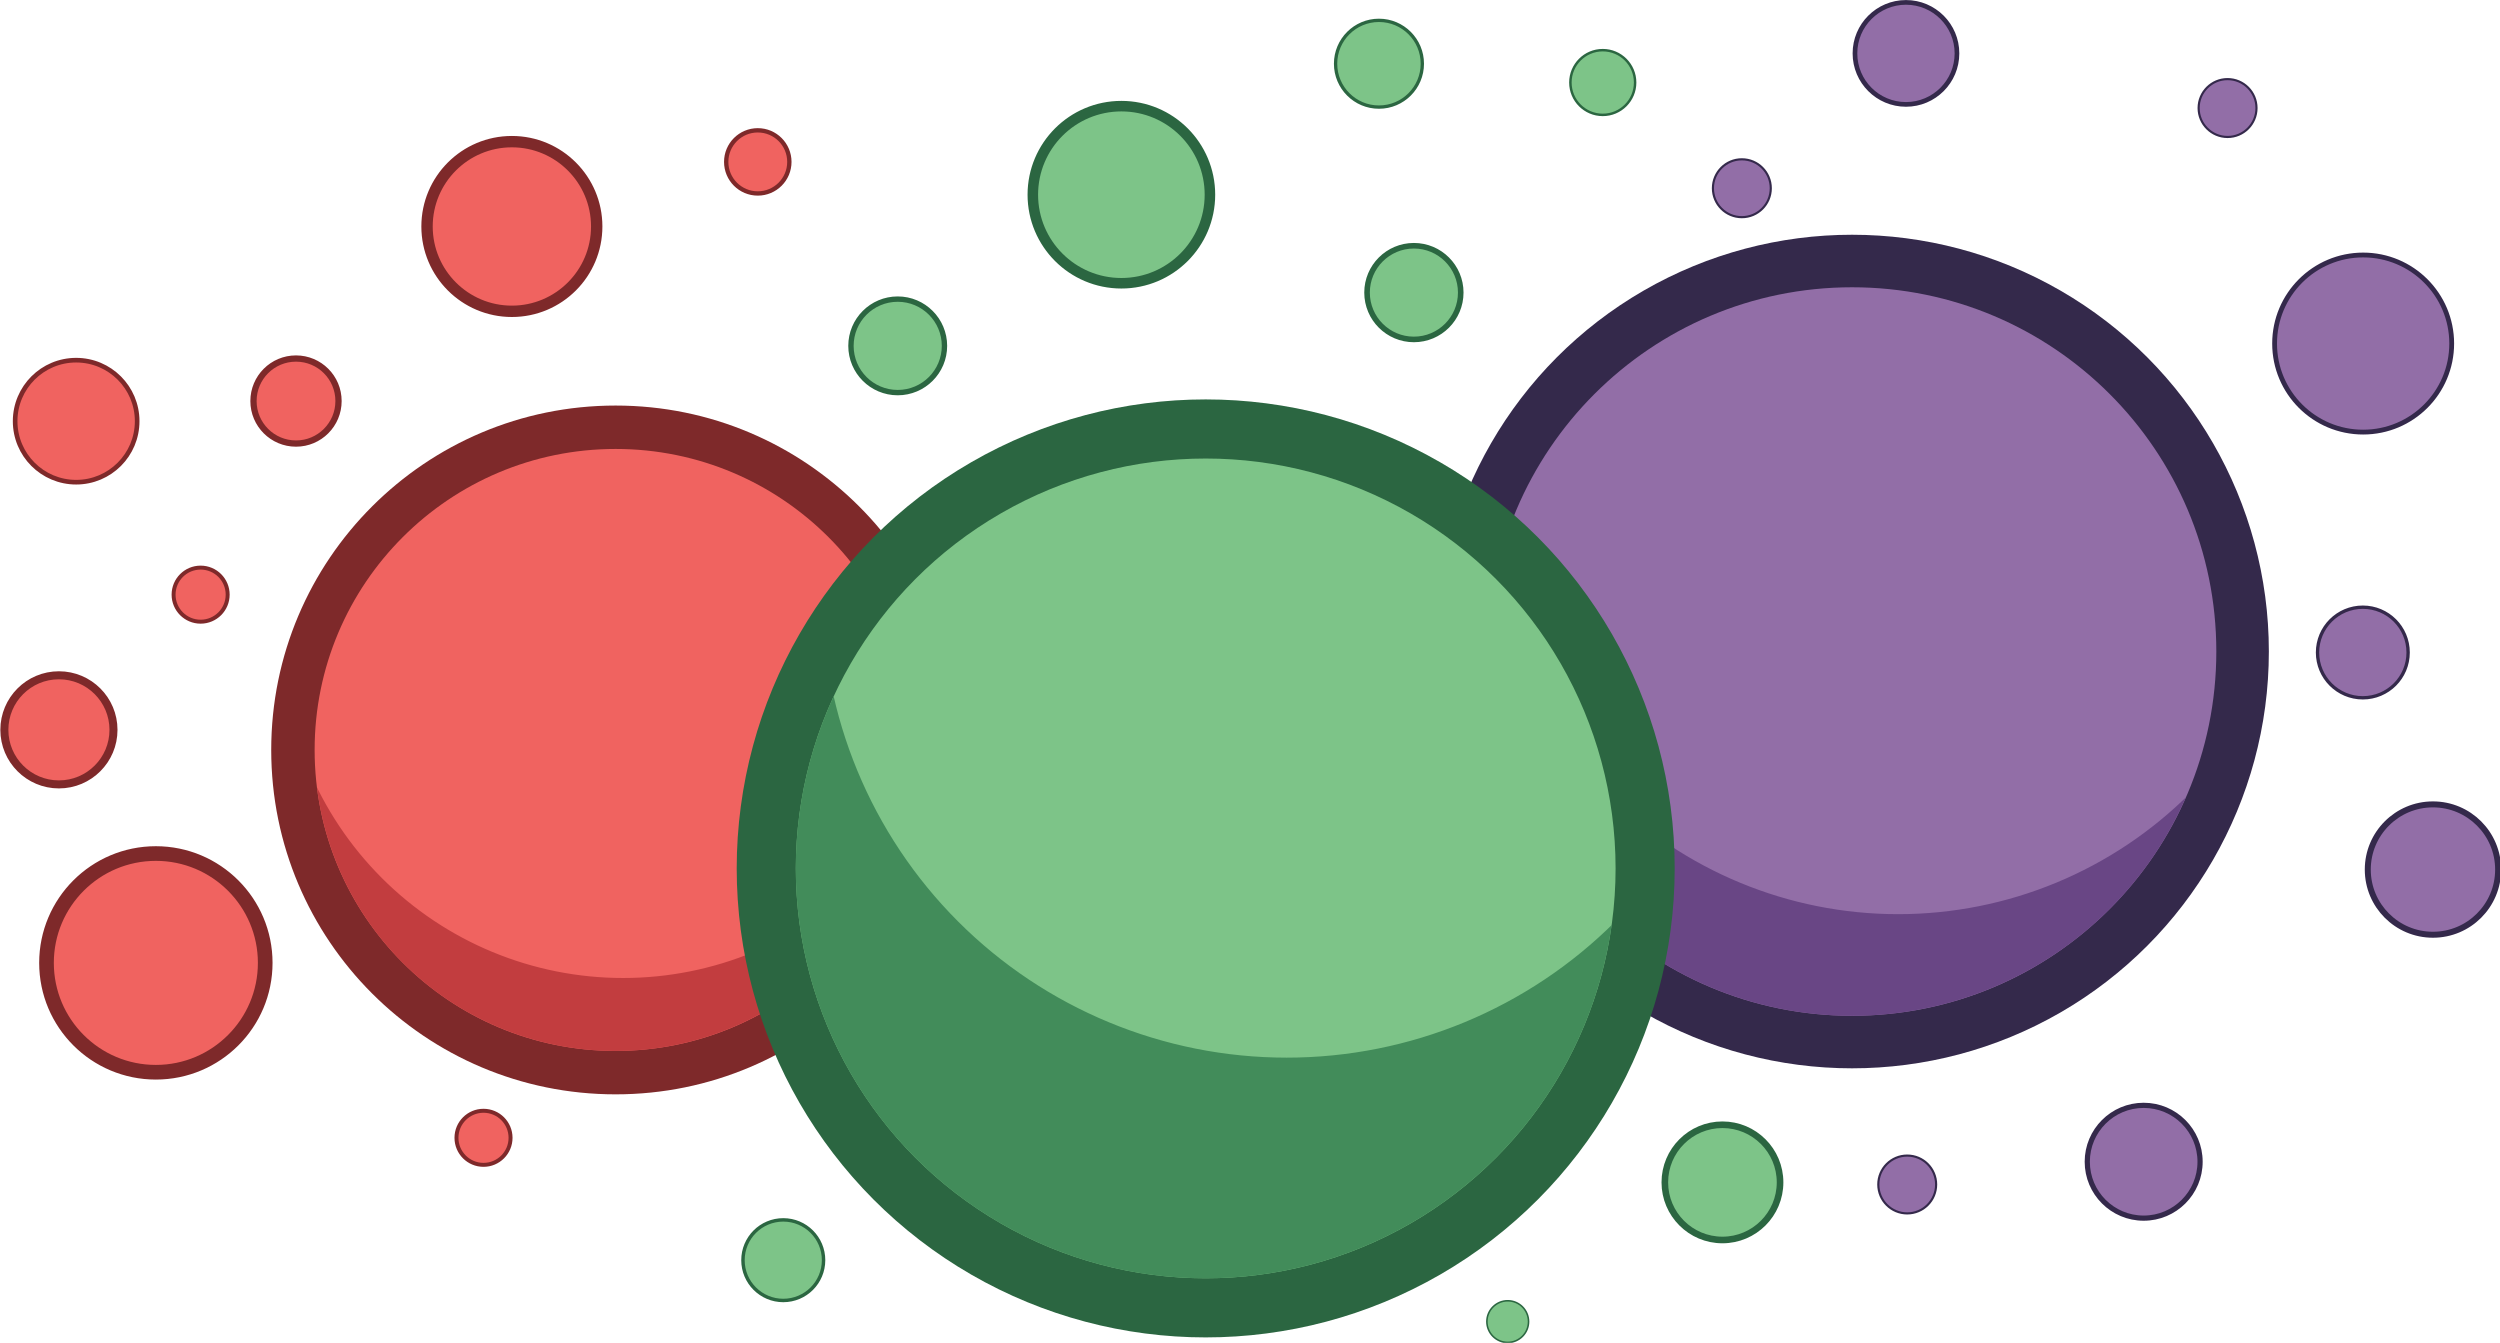 <?xml version="1.0" encoding="UTF-8" standalone="no"?>
<!-- Created with Inkscape (http://www.inkscape.org/) -->

<svg
   width="467.91"
   height="251.323"
   viewBox="0 0 123.801 66.496"
   version="1.1"
   id="svg7834"
   inkscape:version="1.2.2 (b0a8486541, 2022-12-01)"
   sodipodi:docname="logo-notypo.svg"
   inkscape:export-filename="logo-notypo.svg"
   inkscape:export-xdpi="115.2"
   inkscape:export-ydpi="115.2"
   inkscape:dataloss="true"
   xmlns:inkscape="http://www.inkscape.org/namespaces/inkscape"
   xmlns:sodipodi="http://sodipodi.sourceforge.net/DTD/sodipodi-0.dtd"
   xmlns="http://www.w3.org/2000/svg"
   xmlns:svg="http://www.w3.org/2000/svg">
  <sodipodi:namedview
     id="namedview7836"
     pagecolor="#505050"
     bordercolor="#eeeeee"
     borderopacity="1"
     inkscape:showpageshadow="0"
     inkscape:pageopacity="0"
     inkscape:pagecheckerboard="0"
     inkscape:deskcolor="#505050"
     inkscape:document-units="mm"
     showgrid="false"
     inkscape:zoom="0.69931958"
     inkscape:cx="479.75205"
     inkscape:cy="314.59151"
     inkscape:window-width="1920"
     inkscape:window-height="888"
     inkscape:window-x="0"
     inkscape:window-y="0"
     inkscape:window-maximized="1"
     inkscape:current-layer="layer2" />
  <defs
     id="defs7831">
    <inkscape:path-effect
       effect="powerclip"
       id="path-effect16136"
       is_visible="true"
       lpeversion="1"
       inverse="true"
       flatten="false"
       hide_clip="false"
       message="Use fill-rule evenodd on &lt;b&gt;fill and stroke&lt;/b&gt; dialog if no flatten result after convert clip to paths." />
    <inkscape:path-effect
       effect="powerclip"
       id="path-effect15487"
       is_visible="true"
       lpeversion="1"
       inverse="true"
       flatten="false"
       hide_clip="false"
       message="Use fill-rule evenodd on &lt;b&gt;fill and stroke&lt;/b&gt; dialog if no flatten result after convert clip to paths." />
    <inkscape:path-effect
       effect="powerclip"
       id="path-effect10023"
       is_visible="true"
       lpeversion="1"
       inverse="true"
       flatten="false"
       hide_clip="false"
       message="Use fill-rule evenodd on &lt;b&gt;fill and stroke&lt;/b&gt; dialog if no flatten result after convert clip to paths." />
    <clipPath
       clipPathUnits="userSpaceOnUse"
       id="clipPath10019">
      <circle
         style="display:none;fill:#926ea7;fill-opacity:1;stroke:none;stroke-width:2.999;stroke-dasharray:none;stroke-opacity:1;stop-color:#000000"
         id="circle10021"
         cx="104.093"
         cy="132.747"
         r="24.322"
         inkscape:label="bmask"
         d="m 128.415,132.747 a 24.322,24.322 0 0 1 -24.322,24.322 24.322,24.322 0 0 1 -24.322,-24.322 24.322,24.322 0 0 1 24.322,-24.322 24.322,24.322 0 0 1 24.322,24.322 z" />
      <path
         id="lpe_path-effect10023"
         style="fill:#926ea7;fill-opacity:1;stroke:none;stroke-width:2.999;stroke-dasharray:none;stroke-opacity:1;stop-color:#000000"
         class="powerclip"
         d="m 74.925,115.147 h 52.909 v 52.909 H 74.925 Z m 53.49,17.601 a 24.322,24.322 0 0 0 -24.322,-24.322 24.322,24.322 0 0 0 -24.322,24.322 24.322,24.322 0 0 0 24.322,24.322 24.322,24.322 0 0 0 24.322,-24.322 z" />
    </clipPath>
    <clipPath
       clipPathUnits="userSpaceOnUse"
       id="clipPath15483">
      <circle
         style="display:none;fill:#926ea7;fill-opacity:1;stroke:none;stroke-width:2.999;stroke-dasharray:none;stroke-opacity:1;stop-color:#000000"
         id="circle15485"
         cx="105.62"
         cy="127.184"
         r="24.322"
         inkscape:label="bmask"
         d="M 129.942,127.184 A 24.322,24.322 0 0 1 105.62,151.506 24.322,24.322 0 0 1 81.298,127.184 24.322,24.322 0 0 1 105.62,102.862 24.322,24.322 0 0 1 129.942,127.184 Z" />
      <path
         id="lpe_path-effect15487"
         style="fill:#926ea7;fill-opacity:1;stroke:none;stroke-width:2.999;stroke-dasharray:none;stroke-opacity:1;stop-color:#000000"
         class="powerclip"
         d="m 74.925,115.147 h 52.909 v 52.909 H 74.925 Z m 55.017,12.037 a 24.322,24.322 0 0 0 -24.322,-24.322 24.322,24.322 0 0 0 -24.322,24.322 24.322,24.322 0 0 0 24.322,24.322 24.322,24.322 0 0 0 24.322,-24.322 z" />
    </clipPath>
    <clipPath
       clipPathUnits="userSpaceOnUse"
       id="clipPath16132">
      <circle
         style="display:none;fill:#926ea7;fill-opacity:1;stroke:none;stroke-width:2.999;stroke-dasharray:none;stroke-opacity:1;stop-color:#000000"
         id="circle16134"
         cx="101.916"
         cy="133.534"
         r="24.322"
         inkscape:label="bmask"
         d="m 126.238,133.534 a 24.322,24.322 0 0 1 -24.322,24.322 24.322,24.322 0 0 1 -24.322,-24.322 24.322,24.322 0 0 1 24.322,-24.322 24.322,24.322 0 0 1 24.322,24.322 z" />
      <path
         id="lpe_path-effect16136"
         style="fill:#926ea7;fill-opacity:1;stroke:none;stroke-width:2.999;stroke-dasharray:none;stroke-opacity:1;stop-color:#000000"
         class="powerclip"
         d="m 74.925,115.147 h 52.909 v 52.909 H 74.925 Z m 51.313,18.387 a 24.322,24.322 0 0 0 -24.322,-24.322 24.322,24.322 0 0 0 -24.322,24.322 24.322,24.322 0 0 0 24.322,24.322 24.322,24.322 0 0 0 24.322,-24.322 z" />
    </clipPath>
  </defs>
  <g
     inkscape:label="bakcground"
     inkscape:groupmode="layer"
     id="layer1"
     sodipodi:insensitive="true"
     style="display:none"
     transform="translate(-5.833,-34.485)">
    <rect
       style="fill:#fcfcfb;fill-opacity:0.992;stroke-width:2.646;stop-color:#000000"
       id="rect8370"
       width="283.343"
       height="278.084"
       x="-9.006"
       y="-7.173"
       inkscape:label="BG" />
  </g>
  <g
     inkscape:groupmode="layer"
     id="layer2"
     inkscape:label="particles"
     transform="translate(-5.833,-34.485)">
    <g
       id="g11562"
       transform="matrix(0.885,0,0,0.885,-51.531,27.681)"
       inkscape:export-filename="logo-notypo.svg"
       inkscape:export-xdpi="115.2"
       inkscape:export-ydpi="115.2">
      <g
         id="g9218"
         inkscape:label="purple_ball"
         transform="matrix(0.95,0,0,0.95,72.14,-90.376)">
        <circle
           style="fill:#34294b;fill-opacity:1;stroke:none;stroke-width:3.027;stroke-dasharray:none;stroke-opacity:1;stop-color:#000000"
           id="path3693"
           cx="101.38"
           cy="141.601"
           r="24.549"
           inkscape:label="bborder" />
        <circle
           style="fill:#926ea7;fill-opacity:1;stroke:none;stroke-width:2.646;stroke-dasharray:none;stroke-opacity:1;stop-color:#000000"
           id="path3693-1"
           cx="101.38"
           cy="141.601"
           r="21.455"
           inkscape:label="bfill" />
        <path
           style="fill:#694685;fill-opacity:1;stroke:none;stroke-width:2.646;stroke-dasharray:none;stroke-opacity:1;stop-color:#000000"
           id="path3693-1-9"
           inkscape:label="bover"
           clip-path="url(#clipPath10019)"
           inkscape:path-effect="#path-effect10023"
           sodipodi:type="arc"
           sodipodi:cx="101.37975"
           sodipodi:cy="141.60123"
           sodipodi:rx="21.454506"
           sodipodi:ry="21.454506"
           d="m 122.834,141.601 a 21.455,21.455 0 0 1 -21.455,21.454 21.455,21.455 0 0 1 -21.455,-21.454 21.455,21.455 0 0 1 21.455,-21.455 21.455,21.455 0 0 1 21.455,21.455 z" />
      </g>
      <g
         id="g9218-6"
         inkscape:label="red_ball"
         transform="matrix(0.785,0,0,0.785,19.682,-61.505)">
        <circle
           style="fill:#7e292a;fill-opacity:1;stroke:none;stroke-width:3.027;stroke-dasharray:none;stroke-opacity:1;stop-color:#000000"
           id="path3693-56"
           cx="101.38"
           cy="141.601"
           r="24.549"
           inkscape:label="bborder" />
        <circle
           style="fill:#f06360;fill-opacity:1;stroke:none;stroke-width:2.646;stroke-dasharray:none;stroke-opacity:1;stop-color:#000000"
           id="path3693-1-93"
           cx="101.38"
           cy="141.601"
           r="21.455"
           inkscape:label="bfill" />
        <path
           style="fill:#c23d3f;fill-opacity:1;stroke:none;stroke-width:2.646;stroke-dasharray:none;stroke-opacity:1;stop-color:#000000"
           id="path3693-1-9-74"
           inkscape:label="bover"
           clip-path="url(#clipPath16132)"
           inkscape:path-effect="#path-effect16136"
           sodipodi:type="arc"
           sodipodi:cx="101.37975"
           sodipodi:cy="141.60123"
           sodipodi:rx="21.454506"
           sodipodi:ry="21.454506"
           d="m 122.834,141.601 a 21.455,21.455 0 0 1 -21.455,21.454 21.455,21.455 0 0 1 -21.455,-21.454 21.455,21.455 0 0 1 21.455,-21.455 21.455,21.455 0 0 1 21.455,21.455 z" />
      </g>
      <g
         id="g9218-5"
         inkscape:label="green_ball"
         transform="matrix(1.069,0,0,1.069,23.908,-95.091)">
        <circle
           style="fill:#2b6641;fill-opacity:1;stroke:none;stroke-width:3.027;stroke-dasharray:none;stroke-opacity:1;stop-color:#000000"
           id="path3693-5"
           cx="101.38"
           cy="141.601"
           r="24.549"
           inkscape:label="bborder" />
        <circle
           style="fill:#7dc488;fill-opacity:1;stroke:none;stroke-width:2.646;stroke-dasharray:none;stroke-opacity:1;stop-color:#000000"
           id="path3693-1-4"
           cx="101.38"
           cy="141.601"
           r="21.455"
           inkscape:label="bfill" />
        <path
           style="fill:#428c5a;fill-opacity:1;stroke:none;stroke-width:2.646;stroke-dasharray:none;stroke-opacity:1;stop-color:#000000"
           id="path3693-1-9-7"
           inkscape:label="bover"
           clip-path="url(#clipPath15483)"
           inkscape:path-effect="#path-effect15487"
           sodipodi:type="arc"
           sodipodi:cx="101.37975"
           sodipodi:cy="141.60123"
           sodipodi:rx="21.454506"
           sodipodi:ry="21.454506"
           d="m 122.834,141.601 a 21.455,21.455 0 0 1 -21.455,21.454 21.455,21.455 0 0 1 -21.455,-21.454 21.455,21.455 0 0 1 21.455,-21.455 21.455,21.455 0 0 1 21.455,21.455 z" />
      </g>
      <circle
         style="fill:#926ea7;fill-opacity:1;stroke:#34294b;stroke-width:0.269;stroke-dasharray:none;stroke-opacity:1;stop-color:#000000"
         id="path3693-1-9-4-7"
         cx="197.049"
         cy="26.912"
         r="4.955"
         inkscape:label="sball" />
      <circle
         style="fill:#7dc488;fill-opacity:1;stroke:#2b6641;stroke-width:0.589;stroke-dasharray:none;stroke-opacity:1;stop-color:#000000"
         id="path3693-1-9-4-7-0"
         cx="127.565"
         cy="18.583"
         r="4.955"
         inkscape:label="sball" />
      <circle
         style="fill:#7dc488;fill-opacity:1;stroke:#2b6641;stroke-width:0.186;stroke-dasharray:none;stroke-opacity:1;stop-color:#000000"
         id="path3693-1-9-4-7-0-2"
         cx="141.978"
         cy="11.254"
         r="2.427"
         inkscape:label="sball" />
      <circle
         style="fill:#7dc488;fill-opacity:1;stroke:#2b6641;stroke-width:0.139;stroke-dasharray:none;stroke-opacity:1;stop-color:#000000"
         id="path3693-1-9-4-7-0-2-3"
         cx="154.501"
         cy="12.306"
         r="1.811"
         inkscape:label="sball" />
      <circle
         style="fill:#7dc488;fill-opacity:1;stroke:#2b6641;stroke-width:0.089;stroke-dasharray:none;stroke-opacity:1;stop-color:#000000"
         id="path3693-1-9-4-7-0-2-2"
         cx="149.183"
         cy="81.639"
         r="1.166"
         inkscape:label="sball" />
      <circle
         style="fill:#7dc488;fill-opacity:1;stroke:#2b6641;stroke-width:0.3;stroke-dasharray:none;stroke-opacity:1;stop-color:#000000"
         id="path3693-1-9-4-7-0-2-6"
         cx="115.05"
         cy="27.041"
         r="2.616"
         inkscape:label="sball" />
      <circle
         style="fill:#7dc488;fill-opacity:1;stroke:#2b6641;stroke-width:0.37;stroke-dasharray:none;stroke-opacity:1;stop-color:#000000"
         id="path3693-1-9-4-7-0-2-6-1"
         cx="161.198"
         cy="73.848"
         r="3.224"
         inkscape:label="sball" />
      <circle
         style="fill:#7dc488;fill-opacity:1;stroke:#2b6641;stroke-width:0.193;stroke-dasharray:none;stroke-opacity:1;stop-color:#000000"
         id="path3693-1-9-4-7-0-2-9"
         cx="108.646"
         cy="78.202"
         r="2.255"
         inkscape:label="sball" />
      <circle
         style="fill:#926ea7;fill-opacity:1;stroke:#34294b;stroke-width:0.262;stroke-dasharray:none;stroke-opacity:1;stop-color:#000000"
         id="path3693-1-9-4-7-6"
         cx="171.467"
         cy="10.676"
         r="2.854"
         inkscape:label="sball" />
      <circle
         style="fill:#926ea7;fill-opacity:1;stroke:#34294b;stroke-width:0.29;stroke-dasharray:none;stroke-opacity:1;stop-color:#000000"
         id="path3693-1-9-4-7-6-7"
         cx="184.768"
         cy="72.694"
         r="3.156"
         inkscape:label="sball" />
      <circle
         style="fill:#926ea7;fill-opacity:1;stroke:#34294b;stroke-width:0.12;stroke-dasharray:none;stroke-opacity:1;stop-color:#000000"
         id="path3693-1-9-4-7-6-7-28"
         cx="189.462"
         cy="13.734"
         r="1.619"
         inkscape:label="sball" />
      <circle
         style="fill:#926ea7;fill-opacity:1;stroke:#34294b;stroke-width:0.12;stroke-dasharray:none;stroke-opacity:1;stop-color:#000000"
         id="path3693-1-9-4-7-6-7-28-9"
         cx="162.284"
         cy="18.221"
         r="1.619"
         inkscape:label="sball" />
      <circle
         style="fill:#926ea7;fill-opacity:1;stroke:#34294b;stroke-width:0.187;stroke-dasharray:none;stroke-opacity:1;stop-color:#000000"
         id="path3693-1-9-4-7-6-7-28-3"
         cx="197.031"
         cy="44.199"
         r="2.535"
         inkscape:label="sball" />
      <circle
         style="fill:#926ea7;fill-opacity:1;stroke:#34294b;stroke-width:0.12;stroke-dasharray:none;stroke-opacity:1;stop-color:#000000"
         id="path3693-1-9-4-7-6-7-28-3-4"
         cx="171.537"
         cy="73.967"
         r="1.618"
         inkscape:label="sball" />
      <circle
         style="fill:#926ea7;fill-opacity:1;stroke:#34294b;stroke-width:0.335;stroke-dasharray:none;stroke-opacity:1;stop-color:#000000"
         id="path3693-1-9-4-7-6-7-2"
         cx="200.955"
         cy="56.345"
         r="3.647"
         inkscape:label="sball" />
      <circle
         style="fill:#f06360;fill-opacity:1;stroke:#7e292a;stroke-width:0.636;stroke-dasharray:none;stroke-opacity:1;stop-color:#000000"
         id="path3693-1-9-4-7-9"
         cx="93.46"
         cy="20.361"
         r="4.747"
         inkscape:label="sball" />
      <circle
         style="fill:#f06360;fill-opacity:1;stroke:#7e292a;stroke-width:0.259;stroke-dasharray:none;stroke-opacity:1;stop-color:#000000"
         id="path3693-1-9-4-7-9-3"
         cx="69.079"
         cy="31.256"
         r="3.414"
         inkscape:label="sball" />
      <circle
         style="fill:#f06360;fill-opacity:1;stroke:#7e292a;stroke-width:0.222;stroke-dasharray:none;stroke-opacity:1;stop-color:#000000"
         id="path3693-1-9-4-7-9-3-2"
         cx="76.044"
         cy="40.962"
         r="1.513"
         inkscape:label="sball" />
      <circle
         style="fill:#f06360;fill-opacity:1;stroke:#7e292a;stroke-width:0.222;stroke-dasharray:none;stroke-opacity:1;stop-color:#000000"
         id="path3693-1-9-4-7-9-3-2-78"
         cx="91.873"
         cy="71.355"
         r="1.513"
         inkscape:label="sball" />
      <circle
         style="fill:#f06360;fill-opacity:1;stroke:#7e292a;stroke-width:0.449;stroke-dasharray:none;stroke-opacity:1;stop-color:#000000"
         id="path3693-1-9-4-7-9-3-2-9"
         cx="68.115"
         cy="48.527"
         r="3.053"
         inkscape:label="sball" />
      <circle
         style="fill:#f06360;fill-opacity:1;stroke:#7e292a;stroke-width:0.35;stroke-dasharray:none;stroke-opacity:1;stop-color:#000000"
         id="path3693-1-9-4-7-9-3-2-7"
         cx="81.381"
         cy="30.129"
         r="2.379"
         inkscape:label="sball" />
      <circle
         style="fill:#f06360;fill-opacity:1;stroke:#7e292a;stroke-width:0.242;stroke-dasharray:none;stroke-opacity:1;stop-color:#000000"
         id="path3693-1-9-4-7-9-3-0"
         cx="107.22"
         cy="16.747"
         r="1.767"
         inkscape:label="sball" />
      <circle
         style="fill:#f06360;fill-opacity:1;stroke:#7e292a;stroke-width:0.82;stroke-dasharray:none;stroke-opacity:1;stop-color:#000000"
         id="path3693-1-9-4-7-9-6"
         cx="73.539"
         cy="61.567"
         r="6.119"
         inkscape:label="sball" />
      <circle
         style="fill:#7dc488;fill-opacity:1;stroke:#2b6641;stroke-width:0.312;stroke-dasharray:none;stroke-opacity:1;stop-color:#000000"
         id="path3693-1-9-4-7-0-3"
         cx="143.933"
         cy="24.06"
         r="2.621"
         inkscape:label="sball" />
    </g>
  </g>
</svg>
